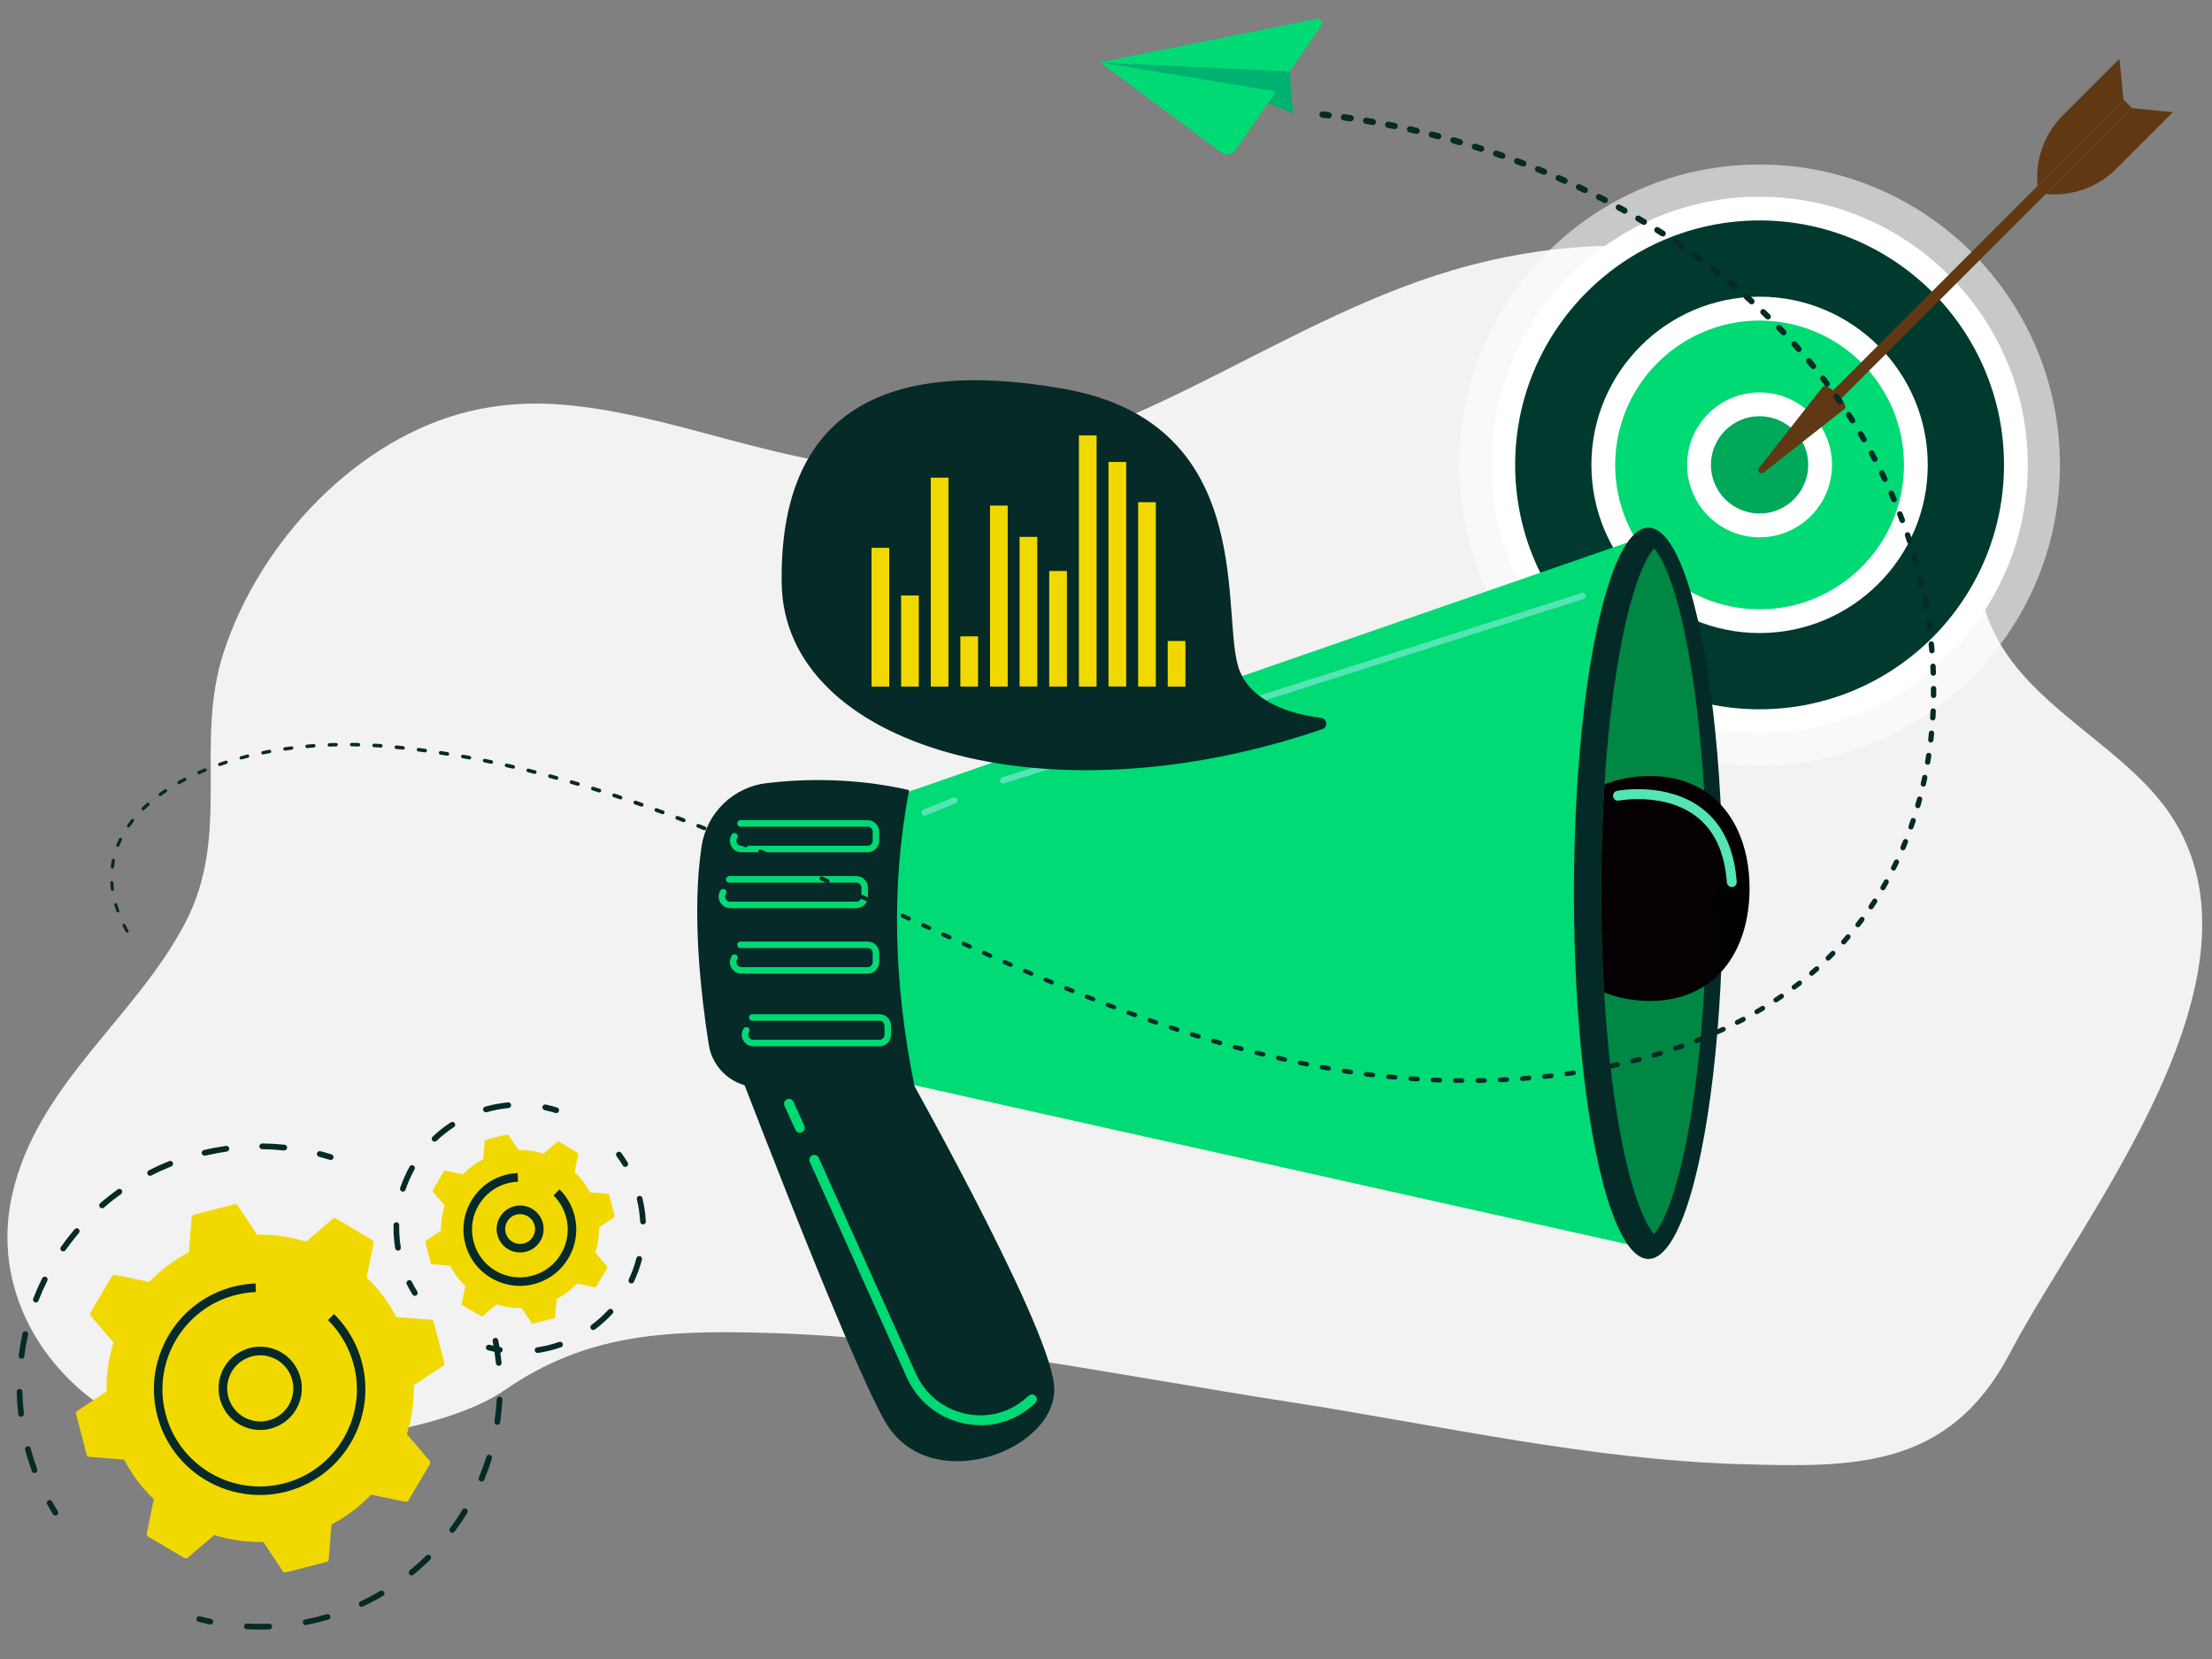 <?xml version="1.0" encoding="UTF-8"?><svg id="sol_letters_1" xmlns="http://www.w3.org/2000/svg" xmlns:xlink="http://www.w3.org/1999/xlink" viewBox="0 0 320 240"><rect x="0" y="0" width="320" height="240" fill="#808080" stroke="none"/><defs><style>.cls-1{fill:url(#linear-gradient-2);}.cls-2{fill:#062a27;}.cls-3,.cls-4{fill:#fff;}.cls-5{fill:#55e4b5;}.cls-6{fill:#00da75;}.cls-7{fill:#003a2f;}.cls-8{fill:#603813;}.cls-9{fill:#00a85a;}.cls-4{opacity:.57;}.cls-10{fill:#f1d900;}.cls-11{fill:#00db75;}.cls-12,.cls-13{fill:none;}.cls-13{clip-path:url(#clippath);}.cls-14{fill:#00b270;}.cls-15{fill:url(#linear-gradient);}.cls-16{fill:#008743;}.cls-17{fill:#f2f2f2;}</style><linearGradient id="linear-gradient" x1="298.6" y1="104.17" x2="227.1" y2="133.97" gradientUnits="userSpaceOnUse"><stop offset="0" stop-color="#042a28"/><stop offset="1" stop-color="#042a28"/></linearGradient><clipPath id="clippath"><path class="cls-12" d="m239.29,178.51c-.97-.99-3.1-4.81-4.92-14.7-1.76-9.55-2.73-21.94-2.73-34.88s.97-25.33,2.73-34.88c1.82-9.88,3.94-13.71,4.92-14.7.97.99,3.1,4.81,4.92,14.7,1.76,9.55,15.63,21.94,15.63,34.88s-13.88,25.33-15.63,34.88c-1.82,9.88-3.94,13.71-4.92,14.7Z"/></clipPath><linearGradient id="linear-gradient-2" x1="262.35" y1="127.17" x2="185.83" y2="131.57" gradientUnits="userSpaceOnUse"><stop offset="0" stop-color="#020003"/><stop offset="1" stop-color="#0a0004"/></linearGradient></defs><path class="cls-17" d="m313.05,116.55c-8.43-11.2-26.28-17.21-26.75-34-.3-10.91,4.9-16.83-3.42-26.14-20.11-22.51-51.11-25.15-77.58-15.75-26.46,9.4-47.6,28.25-77.02,27.11-16.02-.62-30.9-7.86-46.76-9.22-4.89-.42-9.45-.06-13.72.98-16,3.9-30.13,18.56-35.45,34.85-4.31,13.2,1.2,26.23-5.57,39.16-7.22,13.78-21.43,23.35-25.01,39.26-4.3,19.09,12.12,35.7,29.76,36.22,11.23.33,32.04-1.38,41.58-7.98,11.61-8.03,23.03-8.56,36.57-8.25,25.77.59,51.53,6.11,76.97,10.04,21.8,3.37,43.28,8.36,65.37,8.99,16.22.47,29.99.67,38.77-16.11,10.49-20.06,39.94-55.67,22.27-79.17Z"/><circle class="cls-4" cx="254.55" cy="67.25" r="43.45"/><circle class="cls-7" cx="254.55" cy="67.25" r="37.08" transform="translate(27 199.69) rotate(-45)"/><path class="cls-3" d="m254.55,106.06c-21.4,0-38.8-17.41-38.8-38.8s17.41-38.8,38.8-38.8,38.8,17.41,38.8,38.8-17.41,38.8-38.8,38.8Zm0-74.17c-19.5,0-35.36,15.86-35.36,35.36s15.86,35.36,35.36,35.36,35.36-15.86,35.36-35.36-15.86-35.36-35.36-35.36Z"/><circle class="cls-6" cx="254.55" cy="67.25" r="22.61" transform="translate(157.12 311.85) rotate(-83.08)"/><path class="cls-3" d="m254.55,91.58c-13.42,0-24.33-10.91-24.33-24.33s10.91-24.33,24.33-24.33,24.33,10.91,24.33,24.33-10.91,24.33-24.33,24.33Zm0-45.21c-11.52,0-20.89,9.37-20.89,20.89s9.37,20.89,20.89,20.89,20.89-9.37,20.89-20.89-9.37-20.89-20.89-20.89Z"/><circle class="cls-9" cx="254.55" cy="67.25" r="8.76" transform="translate(152.35 309.89) rotate(-81.96)"/><path class="cls-3" d="m254.55,77.73c-5.78,0-10.48-4.7-10.48-10.48s4.7-10.48,10.48-10.48,10.48,4.7,10.48,10.48-4.7,10.48-10.48,10.48Zm0-17.52c-3.88,0-7.04,3.16-7.04,7.04s3.16,7.04,7.04,7.04,7.04-3.16,7.04-7.04-3.16-7.04-7.04-7.04Z"/><rect class="cls-8" x="284.81" y="5.84" width="1.66" height="62.71" transform="translate(461.32 265.48) rotate(-135)"/><path class="cls-8" d="m263.71,55.96c.67-.67,3.84,2.5,3.17,3.17l-11.75,9.23c-.43.34-1-.22-.66-.66l9.23-11.75Z"/><path class="cls-8" d="m308.37,15.64l5.97.59-8.19,8.19c-2.68,2.68-6.43,4.02-10.2,3.65h0l12.43-12.43Z"/><path class="cls-8" d="m307.2,14.47l-.59-5.97-8.19,8.19c-2.68,2.68-4.02,6.43-3.65,10.2h0l12.43-12.43Z"/><path class="cls-2" d="m104.81,149.41s17.65,46.55,23.23,56.24c6.47,11.24,25.38,4.08,24.44-5.33-.94-9.41-23.03-48.29-23.03-48.29l-24.64-2.61Z"/><polygon class="cls-11" points="128.66 115.5 238.37 77.46 237.21 180.4 125.66 155.51 128.66 115.5"/><ellipse class="cls-15" cx="238.47" cy="129.23" rx="10.78" ry="52.9"/><path class="cls-16" d="m239.29,178.51c-.97-.99-3.1-4.81-4.92-14.7-1.76-9.55-2.73-21.94-2.73-34.88s.97-25.33,2.73-34.88c1.82-9.88,3.94-13.71,4.92-14.7.97.99,3.1,4.81,4.92,14.7,1.76,9.55,2.73,21.94,2.73,34.88s-.97,25.33-2.73,34.88c-1.82,9.88-3.94,13.71-4.92,14.7Z"/><g class="cls-13"><path class="cls-1" d="m253.1,128.53c0,8.99-4.84,16.27-14.43,16.27s-17.35-7.29-17.35-16.27,7.77-16.27,17.35-16.27,14.43,7.29,14.43,16.27Z"/></g><path class="cls-2" d="m110.96,113.28c5.16-.6,12.56-.82,20.56,1.02-2.64,13.77-2.24,28.13.81,42.99h-22.57c-3.6,0-6.67-2.61-7.23-6.17-1.12-7.12-2.5-19.1-1.03-28.72.74-4.83,4.61-8.56,9.46-9.12Z"/><path class="cls-6" d="m141.86,206.17c-.83,0-1.67-.09-2.5-.27-3.66-.8-6.63-3.21-8.17-6.62l-14.05-31.21c-.16-.36,0-.78.36-.94.36-.16.78,0,.94.36l14.05,31.21c1.35,2.99,3.96,5.11,7.17,5.81,3.15.69,6.34-.13,8.75-2.24.13-.11.26-.23.39-.35.29-.27.74-.25,1.01.04.27.29.25.74-.04,1.01-.14.13-.28.25-.42.38-2.11,1.85-4.75,2.83-7.5,2.83Z"/><path class="cls-6" d="m115.71,163.87c-.27,0-.53-.16-.65-.42l-1.57-3.48c-.16-.36,0-.78.36-.94.36-.16.78,0,.94.36l1.57,3.48c.16.36,0,.78-.36.94-.09.04-.19.06-.29.06Z"/><path class="cls-5" d="m250.53,128.33c-.37,0-.68-.29-.71-.66-.31-4.32-1.8-7.54-4.43-9.56-4.56-3.51-11.12-2.31-11.19-2.29-.39.07-.76-.18-.84-.57-.07-.39.18-.76.57-.84.29-.06,7.24-1.34,12.32,2.56,2.97,2.28,4.65,5.85,4.99,10.6.03.39-.27.74-.66.76-.02,0-.03,0-.05,0Z"/><path class="cls-6" d="m125.52,123.29h-18.26c-.62,0-1.17-.33-1.46-.87-.3-.54-.27-1.18.06-1.7.14-.22.43-.28.65-.14.22.14.28.43.14.65-.15.23-.16.5-.03.74.13.24.37.38.64.38h18.26c.4,0,.73-.33.73-.73v-1.3c0-.4-.33-.73-.73-.73h-18.4c-.26,0-.47-.21-.47-.47s.21-.47.47-.47h18.4c.92,0,1.67.75,1.67,1.67v1.3c0,.92-.75,1.67-1.67,1.67Z"/><path class="cls-6" d="m123.89,131.38h-18.26c-.62,0-1.17-.33-1.46-.87-.3-.54-.27-1.18.06-1.7.14-.22.43-.28.65-.14.22.14.28.43.14.65-.15.23-.16.5-.03.74.13.24.37.38.64.38h18.26c.4,0,.73-.33.73-.73v-1.3c0-.4-.33-.73-.73-.73h-18.4c-.26,0-.47-.21-.47-.47s.21-.47.47-.47h18.4c.92,0,1.67.75,1.67,1.67v1.3c0,.92-.75,1.67-1.67,1.67Z"/><path class="cls-6" d="m125.52,140.85h-18.26c-.62,0-1.17-.33-1.46-.87-.3-.54-.27-1.18.06-1.7.14-.22.43-.28.65-.14.22.14.28.43.14.65-.15.23-.16.5-.03.74.13.24.37.38.64.38h18.26c.4,0,.73-.33.73-.73v-1.3c0-.4-.33-.73-.73-.73h-18.4c-.26,0-.47-.21-.47-.47s.21-.47.47-.47h18.4c.92,0,1.67.75,1.67,1.67v1.3c0,.92-.75,1.67-1.67,1.67Z"/><path class="cls-6" d="m127.23,151.36h-18.26c-.62,0-1.17-.33-1.46-.87-.3-.54-.27-1.18.06-1.7.14-.22.43-.28.65-.14.22.14.28.43.14.65-.15.23-.16.5-.03.74.13.24.37.38.64.38h18.26c.4,0,.73-.33.73-.73v-1.3c0-.4-.33-.73-.73-.73h-18.4c-.26,0-.47-.21-.47-.47s.21-.47.47-.47h18.4c.92,0,1.67.75,1.67,1.67v1.3c0,.92-.75,1.67-1.67,1.67Z"/><path class="cls-5" d="m145.1,113.36c-.19,0-.37-.12-.43-.32-.08-.24.06-.5.3-.57l83.83-26.68c.24-.08.5.06.57.3.08.24-.06.5-.3.57l-83.83,26.68s-.09.02-.14.02Z"/><path class="cls-5" d="m133.76,118c-.18,0-.35-.11-.42-.28-.1-.23.02-.5.25-.59l4.31-1.76c.23-.1.5.02.59.25.1.23-.02.5-.25.59l-4.31,1.76c-.06.02-.11.03-.17.03Z"/><path class="cls-2" d="m18.2,134.83l-.46-.87c-.06-.11-.02-.24.09-.3.11-.06.24-.02.3.09h0s0,0,0,0l.45.85h0c.06.12.02.25-.09.3-.11.06-.24.02-.3-.09Z"/><path class="cls-2" d="m16.84,131.86l-.31-.93c-.04-.12.03-.24.14-.28.12-.04.24.03.28.14h0s0,.01,0,.01l.3.91h0c.04.13-.03.25-.14.29-.12.04-.24-.03-.28-.14Z"/><path class="cls-2" d="m16.05,128.68c-.04-.33-.08-.65-.1-.98,0-.12.09-.23.21-.24.12,0,.23.09.24.21h0c.02.32.05.63.09.95.02.12-.07.23-.19.25-.12.02-.23-.07-.25-.19Z"/><path class="cls-2" d="m16.02,125.4c.04-.33.09-.65.16-.98.02-.12.14-.2.27-.18.12.02.2.14.18.27h0c-.06.31-.11.63-.15.94-.01.12-.13.21-.25.2-.12-.01-.21-.13-.2-.25Z"/><path class="cls-2" d="m16.83,122.22c.12-.31.25-.61.4-.9.05-.11.19-.16.3-.11.11.05.16.19.11.3h0c-.14.29-.27.58-.39.87-.05.12-.18.17-.3.13-.12-.05-.17-.18-.13-.29Z"/><path class="cls-2" d="m18.4,119.34l.59-.79c.08-.1.22-.12.32-.05.1.08.12.22.05.32h0s0,.01,0,.01l-.57.77h0c-.08.11-.22.13-.32.06-.1-.08-.12-.22-.05-.32Z"/><path class="cls-2" d="m20.52,116.85l.72-.67c.09-.09.24-.08.33.01.09.09.08.24-.01.33h0s0,0,0,0l-.7.65h0c-.09.09-.24.09-.33,0-.09-.09-.08-.24.01-.33Z"/><path class="cls-2" d="m23.02,114.75l.8-.56c.11-.07.25-.05.33.06.07.11.05.25-.06.33h0s0,0,0,0l-.79.55h0c-.11.08-.25.05-.32-.05-.07-.11-.05-.25.06-.32Z"/><path class="cls-2" d="m25.77,113l.86-.46c.11-.06.26-.02.32.1.06.11.02.26-.1.32h0s0,0,0,0l-.85.46h0c-.11.06-.26.02-.32-.09-.06-.11-.02-.26.1-.32Z"/><path class="cls-2" d="m28.68,111.55l.9-.38c.12-.05.26,0,.31.13.05.12,0,.26-.13.31h0s0,0,0,0l-.89.38h0c-.12.05-.26,0-.31-.12-.05-.12,0-.26.13-.31Z"/><path class="cls-2" d="m31.71,110.36l.92-.31c.13-.04.26.03.3.15.04.13-.03.26-.15.3h0s0,0,0,0l-.92.31h0c-.13.04-.26-.02-.3-.15-.04-.13.03-.26.15-.3Z"/><path class="cls-2" d="m34.82,109.41l.94-.25c.13-.03.26.04.29.17.03.13-.04.26-.17.29h0s0,0,0,0l-.93.24h0c-.13.03-.26-.04-.29-.17-.03-.13.04-.26.17-.29Z"/><path class="cls-2" d="m37.98,108.66l.96-.19c.13-.03.26.06.29.19.03.13-.06.26-.19.29h0s0,0,0,0l-.95.18h0c-.13.03-.26-.06-.28-.19-.03-.13.06-.26.19-.28Z"/><path class="cls-2" d="m41.18,108.1l.97-.13c.13-.02.26.08.28.21.02.13-.08.26-.21.28h0s0,0,0,0l-.96.13h0c-.13.02-.26-.08-.28-.21-.02-.13.08-.26.21-.28Z"/><path class="cls-2" d="m44.4,107.72l.97-.08c.14-.01.26.09.27.23.01.14-.09.26-.23.27h0s-.96.08-.96.08h0c-.14.01-.26-.09-.27-.23-.01-.14.09-.26.23-.27Z"/><path class="cls-2" d="m47.64,107.51l.97-.03c.14,0,.25.1.26.24,0,.14-.1.25-.24.26h0s-.97.03-.97.03h0c-.14,0-.25-.1-.26-.24,0-.14.1-.25.24-.26Z"/><path class="cls-2" d="m50.89,107.46l.97.02c.14,0,.25.12.25.26,0,.14-.12.25-.26.25h0s-.97-.02-.97-.02h0c-.14,0-.25-.12-.25-.26,0-.14.12-.25.26-.25Z"/><path class="cls-2" d="m54.13,107.58l.97.06c.14,0,.25.13.24.27,0,.14-.13.25-.27.24h0s-.96-.06-.96-.06h0c-.14,0-.25-.13-.24-.27,0-.14.13-.25.27-.24Z"/><path class="cls-2" d="m57.36,107.84l.97.1c.14.01.24.14.23.28-.01.14-.14.24-.28.23h0s-.96-.1-.96-.1h0c-.14-.01-.24-.14-.23-.28.01-.14.14-.24.28-.23Z"/><path class="cls-2" d="m60.58,108.2l.96.13c.14.02.24.15.22.29-.02.14-.15.24-.29.22h0s0,0,0,0l-.96-.13h0c-.14-.02-.24-.15-.22-.29.02-.14.15-.24.29-.22Z"/><path class="cls-2" d="m63.79,108.65l.96.15c.14.02.24.15.22.3-.02.14-.15.24-.3.22h0s0,0,0,0l-.96-.15h0c-.14-.02-.24-.15-.22-.3.02-.14.15-.24.3-.22Z"/><path class="cls-2" d="m66.99,109.18l.96.17c.14.03.24.16.21.3-.03.14-.16.24-.3.21h0s0,0,0,0l-.95-.17h0c-.14-.03-.23-.16-.21-.3.03-.14.16-.24.3-.21Z"/><path class="cls-2" d="m70.17,109.78l.95.2c.14.03.23.17.2.31s-.17.23-.31.2h0s0,0,0,0l-.95-.2h0c-.14-.03-.23-.17-.2-.31.03-.14.17-.23.31-.2Z"/><path class="cls-2" d="m73.34,110.46l.95.22c.14.03.23.17.2.32-.03.14-.17.23-.32.2h0s0,0,0,0l-.94-.22h0c-.14-.03-.23-.17-.2-.32.03-.14.17-.23.32-.2Z"/><path class="cls-2" d="m76.49,111.2l.94.24c.14.04.23.18.19.32-.04.14-.18.23-.32.19h0s0,0,0,0l-.94-.24h0c-.14-.04-.23-.18-.19-.32.04-.14.18-.23.32-.19Z"/><path class="cls-2" d="m79.63,112.02l.94.26c.14.04.23.19.19.33s-.19.23-.33.19h0s-.93-.26-.93-.26c-.14-.04-.23-.18-.19-.33.04-.14.19-.23.33-.19Z"/><path class="cls-2" d="m82.75,112.89l.93.27c.14.04.22.19.18.33-.04.14-.19.22-.33.18h0s-.93-.27-.93-.27c-.14-.04-.22-.19-.18-.33.04-.14.19-.22.33-.18Z"/><path class="cls-2" d="m85.85,113.82l.93.29c.14.04.22.2.18.34-.04.14-.2.22-.34.18h0s-.92-.29-.92-.29c-.14-.04-.22-.2-.18-.34.04-.14.2-.22.34-.18Z"/><path class="cls-2" d="m88.93,114.81l.92.31c.14.05.22.2.17.34-.05.14-.2.22-.34.17h0s-.92-.31-.92-.31c-.14-.05-.22-.2-.17-.34.05-.14.2-.22.34-.17Z"/><path class="cls-2" d="m92,115.84l.92.32c.14.05.22.21.17.35-.05.14-.21.22-.35.17h0s-.91-.32-.91-.32c-.14-.05-.22-.2-.17-.35.05-.14.21-.22.35-.17Z"/><path class="cls-2" d="m95.05,116.93l.91.33c.14.05.22.21.16.35-.05.14-.21.22-.35.16h0s-.91-.33-.91-.33c-.14-.05-.22-.21-.16-.35s.21-.22.35-.16Z"/><path class="cls-2" d="m98.09,118.05l.91.35c.14.05.21.21.16.36-.05.14-.21.21-.36.16h0s-.91-.35-.91-.35c-.14-.05-.22-.21-.16-.36.05-.14.21-.21.36-.16Z"/><path class="cls-2" d="m101.11,119.21l.9.36c.14.06.21.22.16.36-.06.14-.22.21-.36.16h0s-.9-.36-.9-.36c-.14-.06-.21-.22-.16-.36.06-.14.22-.21.36-.16Z"/><path class="cls-2" d="m104.12,120.41l.9.37c.14.06.21.22.15.37-.06.14-.22.21-.37.15h0s-.9-.37-.9-.37c-.14-.06-.21-.22-.15-.36.06-.14.22-.21.36-.15Z"/><path class="cls-2" d="m107.11,121.65l.9.38c.14.06.21.23.15.37-.06.14-.23.21-.37.15h0s-.89-.38-.89-.38c-.14-.06-.21-.22-.15-.37.06-.14.23-.21.37-.15Z"/><path class="cls-2" d="m110.09,122.91l.89.38c.14.06.21.23.15.37-.06.14-.23.21-.37.15h0s-.89-.38-.89-.38c-.14-.06-.21-.23-.15-.37.06-.14.23-.21.37-.15Z"/><path class="cls-2" d="m113.06,124.19l.89.39c.14.06.21.23.15.38-.06.14-.23.21-.38.15h0s-.89-.39-.89-.39c-.14-.06-.21-.23-.15-.37.06-.14.23-.21.38-.15Z"/><path class="cls-2" d="m116.02,125.5l.89.4c.14.06.21.23.15.38-.06.14-.23.21-.38.15h0s-.89-.4-.89-.4c-.14-.06-.21-.23-.15-.38.06-.14.23-.21.38-.15Z"/><path class="cls-2" d="m118.97,126.82l.88.4c.15.07.21.24.14.38-.07.15-.24.21-.38.14h0s-.88-.4-.88-.4c-.14-.07-.21-.24-.14-.38.07-.14.24-.21.38-.14Z"/><path class="cls-2" d="m121.92,128.16l.88.4c.15.07.21.24.14.38-.07.15-.24.21-.38.14h0s-.88-.4-.88-.4c-.15-.07-.21-.24-.14-.38.07-.15.24-.21.38-.14Z"/><path class="cls-2" d="m124.86,129.5l.88.41c.15.07.21.24.14.39-.07.15-.24.21-.39.14h0s-.88-.41-.88-.41c-.15-.07-.21-.24-.14-.39s.24-.21.39-.14Z"/><path class="cls-2" d="m127.8,130.86l.88.41c.15.07.21.24.14.39-.07.15-.24.21-.39.14h0s-.88-.41-.88-.41c-.15-.07-.21-.24-.14-.39.07-.15.24-.21.39-.14Z"/><path class="cls-2" d="m130.73,132.22l.88.41c.15.07.21.24.14.39-.07.15-.24.21-.39.14h0s-.88-.41-.88-.41c-.15-.07-.21-.24-.14-.39.07-.15.24-.21.39-.14Z"/><path class="cls-2" d="m133.67,133.57l.88.41c.15.07.21.24.15.39-.07.15-.24.21-.39.15h0s-.88-.41-.88-.41c-.15-.07-.21-.24-.14-.39.07-.15.24-.21.39-.14Z"/><path class="cls-2" d="m136.6,134.92l.88.4c.15.07.22.25.15.4-.07.15-.25.22-.4.15h0s-.88-.4-.88-.4c-.15-.07-.22-.25-.15-.4s.25-.22.4-.15Z"/><path class="cls-2" d="m139.55,136.26l.88.4c.15.07.22.25.15.4-.07.15-.25.22-.4.15h0s-.88-.4-.88-.4c-.15-.07-.22-.25-.15-.4.07-.15.25-.22.4-.15Z"/><path class="cls-2" d="m142.49,137.59l.89.4c.15.07.22.25.15.4-.07.15-.25.22-.4.15h0s-.89-.4-.89-.4c-.15-.07-.22-.25-.15-.4.07-.15.25-.22.4-.15Z"/><path class="cls-2" d="m145.45,138.9l.89.39c.15.07.22.25.16.4-.07.15-.25.22-.4.16h0s-.89-.39-.89-.39c-.15-.07-.22-.25-.16-.4.07-.15.25-.22.4-.16Z"/><path class="cls-2" d="m148.41,140.19l.89.38c.15.07.23.25.16.4-.07.15-.25.23-.4.16h0s-.89-.38-.89-.38c-.15-.07-.23-.25-.16-.4.07-.15.25-.23.4-.16Z"/><path class="cls-2" d="m151.38,141.45l.89.37c.16.07.23.24.17.4-.07.16-.24.23-.4.17h0s-.9-.38-.9-.38c-.16-.07-.23-.25-.16-.4.07-.16.25-.23.4-.16Z"/><path class="cls-2" d="m154.36,142.69l.9.37c.16.06.23.24.17.4-.06.16-.24.23-.4.17h0s-.9-.37-.9-.37c-.16-.06-.23-.24-.17-.4.06-.16.24-.23.4-.17Z"/><path class="cls-2" d="m157.36,143.9l.9.36c.16.06.24.24.18.4-.06.16-.24.24-.4.18h0s-.9-.36-.9-.36c-.16-.06-.24-.24-.17-.4.06-.16.24-.24.4-.17Z"/><path class="cls-2" d="m160.37,145.08l.91.34c.16.06.24.24.18.4-.06.16-.24.24-.4.18h0s-.91-.35-.91-.35c-.16-.06-.24-.24-.18-.4.06-.16.24-.24.4-.18Z"/><path class="cls-2" d="m163.39,146.21l.91.33c.16.06.25.24.19.4-.06.16-.24.25-.4.19h0s-.91-.33-.91-.33c-.16-.06-.25-.24-.19-.4.06-.16.24-.25.4-.19Z"/><path class="cls-2" d="m166.43,147.3l.91.32c.16.06.25.24.2.4-.06.16-.24.25-.4.2h0s-.92-.32-.92-.32c-.16-.06-.25-.24-.19-.4.06-.16.24-.25.4-.19Z"/><path class="cls-2" d="m169.49,148.35l.92.3c.17.05.26.23.2.4-.05.17-.23.26-.4.2h0s-.92-.31-.92-.31c-.17-.05-.26-.23-.2-.4.05-.17.24-.26.4-.2Z"/><path class="cls-2" d="m172.56,149.34l.92.29h0c.17.05.26.23.21.4-.05.17-.23.26-.4.21h0s-.93-.29-.93-.29c-.17-.05-.26-.23-.21-.4.05-.17.23-.26.4-.21h0Z"/><path class="cls-2" d="m175.64,150.29l.93.27h0c.17.05.27.23.22.4-.05.17-.23.27-.4.22h0s-.93-.27-.93-.27c-.17-.05-.27-.23-.22-.4.05-.17.23-.27.4-.22h0Z"/><path class="cls-2" d="m178.75,151.17l.93.25h0c.17.05.27.22.23.4-.05.17-.22.27-.39.23h0s-.94-.26-.94-.26c-.17-.05-.27-.22-.23-.39.05-.17.22-.27.39-.23h0Z"/><path class="cls-2" d="m181.87,151.99l.94.23h0c.17.04.28.22.24.39-.04.17-.22.28-.39.24h0s-.94-.24-.94-.24c-.17-.04-.28-.22-.23-.39.04-.17.22-.28.39-.23h0Z"/><path class="cls-2" d="m185.01,152.75l.94.21h0c.17.04.28.21.24.39-.04.17-.21.28-.39.24h0s-.95-.22-.95-.22c-.17-.04-.28-.21-.24-.39.04-.17.21-.28.39-.24h0Z"/><path class="cls-2" d="m188.16,153.44l.95.19h0c.18.04.29.21.25.39-.04.18-.21.29-.39.25h0s-.95-.2-.95-.2c-.18-.04-.29-.21-.25-.38.04-.18.21-.29.38-.25h0Z"/><path class="cls-2" d="m191.32,154.06l.95.17h0c.18.03.3.2.26.38-.03.18-.2.3-.38.26h0s-.96-.17-.96-.17c-.18-.03-.3-.2-.26-.38.03-.18.2-.3.38-.26h0Z"/><path class="cls-2" d="m194.5,154.61l.96.15h0c.18.03.3.2.28.38-.03.18-.2.3-.38.28h0s-.96-.15-.96-.15c-.18-.03-.3-.2-.28-.38.03-.18.2-.3.38-.28h0Z"/><path class="cls-2" d="m197.69,155.07l.96.12h0c.18.02.31.19.29.37-.02.18-.19.31-.37.29h0s-.97-.12-.97-.12c-.18-.02-.31-.19-.29-.37.02-.18.19-.31.37-.29h0Z"/><path class="cls-2" d="m200.9,155.43l.96.09h0c.18.02.32.18.3.36-.02.18-.18.32-.36.3h0s-.97-.09-.97-.09c-.18-.02-.32-.18-.3-.36.02-.18.18-.32.36-.3h0Z"/><path class="cls-2" d="m204.11,155.71l.97.06h0c.18.01.32.17.31.36-.01.18-.17.32-.36.31h0s-.97-.07-.97-.07c-.18-.01-.32-.17-.31-.36.01-.18.17-.32.36-.31h0Z"/><path class="cls-2" d="m207.33,155.89l.97.04h0c.19,0,.33.16.32.35,0,.19-.16.33-.35.32h0s-.97-.04-.97-.04c-.19,0-.33-.16-.32-.35,0-.19.16-.33.35-.32h0Z"/><path class="cls-2" d="m210.55,155.98h.97s0,0,0,0c.19,0,.34.15.33.34,0,.19-.15.34-.34.33h-.97c-.19-.01-.34-.17-.33-.35,0-.19.15-.34.34-.33h0Z"/><path class="cls-2" d="m213.77,155.98l.97-.02h0c.19,0,.34.15.35.33,0,.19-.15.34-.33.35h0l-.97.02c-.19,0-.34-.15-.35-.33,0-.19.15-.34.33-.35h0Z"/><path class="cls-2" d="m217,155.88l.97-.05h0c.19,0,.35.14.36.32,0,.19-.14.35-.32.36h0l-.97.05c-.19,0-.35-.14-.36-.32,0-.19.14-.35.32-.36h0Z"/><path class="cls-2" d="m220.21,155.69l.96-.08h0c.19-.02.35.13.37.31.02.19-.13.35-.31.37h0l-.97.08c-.19.01-.35-.13-.37-.31-.01-.19.13-.35.31-.37h0Z"/><path class="cls-2" d="m223.42,155.4l.96-.11h0c.19-.02.36.11.38.3.02.19-.11.36-.3.38h0s-.97.11-.97.11c-.19.02-.36-.12-.38-.3-.02-.19.12-.36.3-.38h0Z"/><path class="cls-2" d="m226.62,155l.96-.14h0c.19-.03.37.1.39.29.03.19-.1.37-.29.39h0s-.96.14-.96.14c-.19.03-.36-.1-.39-.29-.03-.19.1-.36.29-.39h0Z"/><path class="cls-2" d="m229.81,154.5l.95-.17h0c.19-.03.37.09.4.28.03.19-.09.37-.28.4h0s-.96.17-.96.17c-.19.03-.37-.09-.4-.28-.03-.19.09-.37.28-.4h0Z"/><path class="cls-2" d="m232.97,153.88l.94-.21h0c.19-.04.37.08.42.27.04.19-.08.37-.27.42h0s-.95.21-.95.21c-.19.04-.37-.08-.42-.27-.04-.19.08-.37.27-.42h0Z"/><path class="cls-2" d="m236.1,153.16l.94-.24h0c.19-.05.38.06.43.25.05.19-.06.38-.25.43h0s-.94.24-.94.24c-.19.05-.38-.06-.43-.25s.06-.38.25-.43h0Z"/><path class="cls-2" d="m239.21,152.31l.92-.28h0c.19-.06.38.05.44.23.06.19-.05.38-.24.44h0s-.93.28-.93.28c-.19.06-.38-.05-.44-.24-.06-.19.05-.38.24-.44h0Z"/><path class="cls-2" d="m242.28,151.33l.91-.32h0c.18-.07.39.03.45.22.06.18-.03.39-.22.45h0s-.92.32-.92.32c-.18.06-.39-.03-.45-.22-.06-.18.03-.39.22-.45h0Z"/><path class="cls-2" d="m245.3,150.22l.9-.36h0c.18-.07.39.01.46.2.07.18-.02.39-.2.46h0s-.91.36-.91.36c-.18.07-.39-.02-.46-.2-.07-.18.02-.39.2-.46h0Z"/><path class="cls-2" d="m248.27,148.98l.88-.4h0c.18-.08.39,0,.47.17.08.18,0,.39-.18.47h0s-.89.4-.89.4c-.18.08-.39,0-.47-.18-.08-.18,0-.39.18-.47h0Z"/><path class="cls-2" d="m251.17,147.59l.86-.45h0c.18-.09.39-.03.48.15.09.18.02.39-.15.48h0s-.87.45-.87.45c-.18.09-.39.02-.48-.15-.09-.18-.02-.39.15-.48h0Z"/><path class="cls-2" d="m253.99,146.05l.83-.49h0c.17-.1.39-.05.49.12.1.17.04.39-.13.49h0s-.84.5-.84.5c-.17.1-.39.04-.49-.13-.1-.17-.04-.39.13-.49h0Z"/><path class="cls-2" d="m256.72,144.36l.8-.54h0c.17-.12.39-.07.5.1s.07.39-.1.5h0s-.81.54-.81.54c-.17.11-.39.07-.5-.1-.11-.17-.07-.39.1-.5h0Z"/><path class="cls-2" d="m259.35,142.52l.76-.59h0c.16-.13.39-.1.51.06.12.16.09.39-.07.51h0s-.78.59-.78.59c-.16.12-.39.09-.51-.07-.12-.16-.09-.39.07-.51h0Z"/><path class="cls-2" d="m261.85,140.51l.73-.63h0c.15-.14.38-.12.52.03.13.15.12.38-.03.52h0s-.74.64-.74.64c-.15.13-.38.12-.52-.04-.13-.15-.12-.38.04-.52h0Z"/><path class="cls-2" d="m264.22,138.34l.68-.68h0c.14-.15.38-.15.52,0,.14.14.14.38,0,.52h0s-.69.69-.69.69c-.14.14-.38.14-.52,0-.14-.14-.14-.38,0-.52h0Z"/><path class="cls-2" d="m266.44,136.02l.63-.73h0c.13-.16.37-.18.52-.04.15.13.17.37.04.52h0s-.64.74-.64.74c-.13.15-.37.17-.52.03-.15-.13-.17-.37-.03-.52h0Z"/><path class="cls-2" d="m268.49,133.55l.58-.77h0c.12-.17.36-.2.52-.08.16.12.19.36.07.52h0s-.59.78-.59.78c-.12.16-.36.19-.52.07-.16-.12-.19-.36-.07-.52h0Z"/><path class="cls-2" d="m270.37,130.96l.53-.8h0c.11-.18.34-.23.52-.11.17.11.22.34.11.52h0s-.54.82-.54.82c-.11.17-.34.22-.52.11-.17-.11-.22-.34-.11-.52h0Z"/><path class="cls-2" d="m272.07,128.24l.48-.84h0c.1-.19.33-.25.51-.15.18.1.24.33.14.51h0s-.48.85-.48.85c-.1.18-.33.24-.51.14-.18-.1-.24-.33-.14-.51h0Z"/><path class="cls-2" d="m273.6,125.41l.42-.87h0c.09-.19.32-.27.5-.18s.26.32.17.5h0s-.43.88-.43.88c-.09.19-.32.26-.5.17-.19-.09-.26-.32-.17-.5h0Z"/><path class="cls-2" d="m274.94,122.5l.37-.89h0c.08-.2.3-.29.49-.21.19.08.28.3.21.49h0s-.37.9-.37.9c-.08.19-.3.28-.49.2-.19-.08-.28-.3-.2-.49h0Z"/><path class="cls-2" d="m276.1,119.5l.31-.91h0c.07-.2.28-.31.48-.24.2.07.3.28.24.48h0s-.32.92-.32.92c-.07.2-.28.3-.48.24-.2-.07-.3-.28-.24-.48h0Z"/><path class="cls-2" d="m277.07,116.44l.26-.93h0c.06-.21.27-.33.47-.27.2.06.32.27.27.47h0s-.26.94-.26.94c-.06.2-.27.32-.47.26-.2-.06-.32-.27-.26-.47h0Z"/><path class="cls-2" d="m277.87,113.33l.2-.94h0c.04-.21.25-.34.46-.3.21.04.34.25.29.46h0s-.21.95-.21.95c-.04.21-.25.34-.45.29-.21-.05-.34-.25-.29-.45h0Z"/><path class="cls-2" d="m278.49,110.18l.15-.95h0c.03-.22.23-.36.44-.32.21.03.35.23.32.44h0s-.16.96-.16.96c-.03.21-.23.35-.44.32-.21-.03-.35-.23-.32-.44h0Z"/><path class="cls-2" d="m278.94,107l.1-.96h0c.02-.22.21-.37.42-.35.21.02.37.21.34.42h0s-.1.97-.1.97c-.02.21-.21.36-.42.34-.21-.02-.36-.21-.34-.42h0Z"/><path class="cls-2" d="m279.22,103.8l.05-.96h0c.01-.22.19-.38.41-.37.21.01.38.19.37.41h0s-.05.98-.05.98c-.01.21-.19.38-.41.37-.21-.01-.38-.19-.37-.41h0Z"/><path class="cls-2" d="m279.33,100.58v-.96s0,0,0,0c0-.21.18-.39.39-.39.21,0,.39.18.39.39h0s0,.98,0,.98c0,.21-.18.39-.39.39-.21,0-.39-.18-.39-.39h0Z"/><path class="cls-2" d="m279.29,97.37l-.04-.96h0c0-.22.16-.4.37-.41.22,0,.4.16.41.37h0s.04.98.04.98c0,.22-.16.4-.37.41-.22,0-.4-.16-.41-.37h0Z"/><path class="cls-2" d="m279.09,94.16l-.09-.96h0c-.02-.22.14-.41.35-.43.22-.02.41.14.43.35h0s.09.97.09.97c.02.22-.14.41-.35.43-.22.02-.41-.14-.43-.35h0Z"/><path class="cls-2" d="m278.74,90.97l-.13-.96h0c-.03-.22.12-.42.34-.45.22-.03.41.12.45.34h0s.14.97.14.97c.03.22-.12.41-.34.44-.22.03-.41-.12-.44-.34h0Z"/><path class="cls-2" d="m278.24,87.79l-.18-.95h0c-.04-.22.1-.43.32-.47.21-.04.42.1.46.32h0s.18.96.18.96c.04.21-.1.42-.32.46-.21.04-.42-.1-.46-.32h0Z"/><path class="cls-2" d="m277.59,84.64l-.22-.94h0c-.05-.22.08-.43.3-.48.21-.05.43.08.48.3h0s.22.95.22.95c.05.21-.08.43-.3.48-.21.05-.43-.08-.48-.3h0Z"/><path class="cls-2" d="m276.8,81.52l-.26-.93h0c-.06-.22.06-.44.27-.5.21-.06.43.06.49.27h0s.27.94.27.94c.06.21-.06.43-.27.49-.21.06-.43-.06-.49-.27h0Z"/><path class="cls-2" d="m275.88,78.44l-.3-.92h0c-.07-.21.04-.44.25-.51.21-.07.44.04.51.25h0s.31.93.31.93c.07.21-.04.44-.25.51-.21.07-.44-.04-.51-.25h0Z"/><path class="cls-2" d="m274.81,75.41l-.34-.9h0c-.08-.21.02-.45.23-.52.21-.08.44.02.52.23h0s.35.91.35.91c.08.21-.03.44-.23.52-.21.08-.44-.03-.52-.23h0Z"/><path class="cls-2" d="m273.62,72.42l-.38-.89h0c-.09-.21,0-.45.21-.54.2-.09.44,0,.53.21h0s.39.9.39.9c.09.2,0,.44-.21.53-.2.09-.44,0-.53-.21h0Z"/><path class="cls-2" d="m272.3,69.49l-.42-.87h0c-.1-.21-.01-.45.19-.55s.44-.01.54.19h0s.42.88.42.88c.1.2.01.44-.19.54s-.44.01-.54-.19h0Z"/><path class="cls-2" d="m270.86,66.61l-.46-.85h0c-.11-.2-.03-.45.17-.56.2-.11.45-.03.55.17h0s.46.86.46.86c.11.2.03.44-.17.55-.2.11-.44.03-.55-.17h0Z"/><path class="cls-2" d="m269.3,63.8l-.49-.83h0c-.11-.2-.05-.45.14-.56.19-.11.45-.05.56.14h0s.49.84.49.84c.11.19.05.44-.15.56-.19.11-.44.05-.56-.15h0Z"/><path class="cls-2" d="m267.63,61.05l-.52-.81h0c-.12-.19-.07-.45.12-.57.19-.12.44-.07.57.12h0s.53.82.53.82c.12.19.07.44-.12.57-.19.12-.44.07-.57-.12h0Z"/><path class="cls-2" d="m265.85,58.37l-.55-.79h0c-.13-.19-.09-.45.1-.58.19-.13.44-.09.57.1h0s.56.8.56.8c.13.19.09.44-.1.57-.19.13-.44.09-.57-.1h0Z"/><path class="cls-2" d="m263.97,55.76l-.59-.77h0c-.14-.19-.1-.45.08-.58.18-.14.44-.1.58.08h0s.59.78.59.78c.14.18.1.44-.08.58-.18.14-.44.1-.58-.08h0Z"/><path class="cls-2" d="m261.98,53.23l-.61-.74h0c-.15-.18-.12-.44.06-.59s.44-.12.59.06h0s.62.75.62.75c.15.18.12.44-.06.58-.18.15-.44.12-.58-.06h0Z"/><path class="cls-2" d="m259.9,50.78l-.64-.72h0c-.15-.18-.14-.44.03-.59s.44-.14.59.03h0s.65.73.65.73c.15.17.14.44-.03.59-.17.15-.44.14-.59-.03h0Z"/><path class="cls-2" d="m257.73,48.4l-.67-.7h0c-.16-.17-.16-.44.01-.6.17-.16.43-.16.59.01h0s.67.7.67.7c.16.17.15.43-.01.59-.17.16-.43.15-.59-.01h0Z"/><path class="cls-2" d="m255.47,46.11l-.69-.67h0c-.17-.16-.17-.43-.01-.6.16-.17.43-.17.59-.01h0s.7.68.7.68c.17.16.17.43,0,.59-.16.17-.43.17-.59,0h0Z"/><path class="cls-2" d="m253.12,43.91l-.72-.64h0c-.17-.16-.19-.43-.03-.6.16-.17.42-.19.6-.03h0s.72.65.72.65c.17.16.19.42.03.6-.16.17-.42.19-.6.03h0Z"/><path class="cls-2" d="m250.7,41.79l-.74-.62h0c-.18-.15-.2-.42-.05-.6.15-.18.42-.2.6-.05h0s.75.63.75.63c.18.15.2.42.05.6-.15.18-.42.2-.6.05h0Z"/><path class="cls-2" d="m248.21,39.75l-.76-.59h0c-.19-.15-.22-.41-.07-.6.14-.19.41-.22.6-.07h0s.77.6.77.6c.19.14.22.41.07.6-.14.18-.41.22-.6.07h0Z"/><path class="cls-2" d="m245.64,37.8l-.78-.57h0c-.19-.14-.23-.41-.09-.6.14-.19.41-.23.6-.09h0s.79.57.79.57c.19.14.23.41.09.6-.14.19-.41.23-.6.09h0Z"/><path class="cls-2" d="m243.02,35.94l-.8-.54h0c-.2-.14-.25-.4-.11-.6.13-.2.4-.25.6-.11h0s.81.55.81.55c.2.13.25.4.11.59-.13.2-.4.25-.59.11h0Z"/><path class="cls-2" d="m240.33,34.16l-.82-.52h0c-.2-.13-.26-.4-.13-.6.13-.2.39-.26.59-.13h0s.82.52.82.52c.2.13.26.39.13.59-.13.2-.39.26-.59.13h0Z"/><path class="cls-2" d="m237.6,32.47l-.83-.49h0c-.21-.12-.27-.39-.15-.59.12-.21.39-.27.59-.15h0s.84.5.84.5c.21.12.27.39.15.59-.12.21-.39.27-.59.15h0Z"/><path class="cls-2" d="m234.81,30.86l-.85-.47h0c-.21-.12-.29-.38-.17-.59.12-.21.38-.29.59-.17h0s.85.47.85.47c.21.12.29.38.17.59-.12.21-.38.29-.59.17h0Z"/><path class="cls-2" d="m231.97,29.33l-.86-.44h0c-.21-.11-.3-.37-.19-.59.11-.21.37-.3.59-.19h0s.87.45.87.45c.21.11.3.37.19.59-.11.21-.37.3-.59.19h0Z"/><path class="cls-2" d="m229.09,27.89l-.87-.42h0c-.22-.11-.31-.37-.21-.58.1-.22.36-.31.58-.21h0s.88.42.88.42c.22.1.31.36.21.58-.1.22-.36.31-.58.21h0Z"/><path class="cls-2" d="m226.17,26.54l-.88-.39h0c-.22-.1-.32-.36-.22-.58.1-.22.36-.32.58-.22h0s.89.4.89.4c.22.1.32.36.22.58-.1.22-.36.32-.58.22h0Z"/><path class="cls-2" d="m223.21,25.26l-.89-.37h0c-.23-.09-.33-.35-.24-.58.09-.23.35-.33.57-.24h0s.9.37.9.37c.22.09.33.35.24.57-.09.22-.35.33-.57.24h0Z"/><path class="cls-2" d="m220.22,24.07l-.9-.34h0c-.23-.09-.34-.34-.26-.57.09-.23.34-.34.57-.26h0s.91.34.91.34c.23.09.34.34.26.57-.09.23-.34.34-.57.26h0Z"/><path class="cls-2" d="m217.19,22.96l-.91-.32h0c-.23-.08-.35-.33-.27-.57.08-.23.33-.35.56-.27h0s.92.32.92.32c.23.08.35.33.27.56-.08.23-.33.35-.56.27h0Z"/><path class="cls-2" d="m214.14,21.94l-.92-.29h0c-.23-.08-.36-.33-.29-.56.07-.23.32-.36.56-.29h0s.93.29.93.29c.23.07.36.32.29.56-.07.23-.32.36-.56.29h0Z"/><path class="cls-2" d="m211.06,21l-.93-.27h0c-.24-.07-.37-.32-.31-.55.07-.24.32-.37.55-.31h0s.94.27.94.27c.24.07.37.32.31.55-.07.24-.32.37-.55.31h0Z"/><path class="cls-2" d="m207.95,20.14l-.94-.24h0c-.24-.06-.38-.31-.32-.55.06-.24.31-.38.55-.32h0s.94.24.94.24c.24.06.38.31.32.55-.06.24-.31.38-.55.32h0Z"/><path class="cls-2" d="m204.82,19.37l-.94-.22h0c-.24-.06-.39-.3-.34-.54s.3-.39.54-.34h0s.95.22.95.22c.24.06.39.3.34.54-.06.24-.3.39-.54.34h0Z"/><path class="cls-2" d="m201.68,18.68l-.95-.19h0c-.24-.05-.4-.29-.35-.53.05-.24.29-.4.53-.35h0s.95.19.95.19c.24.05.4.29.35.53s-.29.4-.53.35h0Z"/><path class="cls-2" d="m198.51,18.08l-.95-.16h0c-.25-.04-.41-.28-.37-.52.04-.25.28-.41.52-.37h0s.96.17.96.17c.25.04.41.28.37.52-.04.25-.28.41-.52.37h0Z"/><path class="cls-2" d="m195.33,17.56l-.96-.14h0c-.25-.04-.42-.27-.39-.52.04-.25.27-.42.52-.39h0s.96.14.96.14c.25.04.42.27.38.52-.04.25-.27.42-.52.38h0Z"/><path class="cls-2" d="m192.14,17.13l-.87-.1h0c-.25-.03-.43-.26-.4-.51.03-.25.26-.43.51-.4h0s.88.1.88.1c.25.03.43.26.4.51-.03.25-.26.43-.51.4h0Z"/><polygon class="cls-14" points="186.58 10.33 187.06 16.37 182.77 14.1 186.58 10.33"/><path class="cls-6" d="m159.19,9.03l17.42,12.99c.33.25.75.35,1.16.28.41-.07.78-.3,1.01-.64l12.39-17.99c.14-.21.14-.48,0-.69-.14-.21-.39-.31-.63-.26l-31.36,6.3Z"/><polygon class="cls-14" points="186.58 10.34 159.19 9.03 184.59 13.24 184.8 14.91 186.58 10.34"/><polygon class="cls-14" points="183.4 14.96 187.06 16.37 184.59 13.24 183.4 14.96"/><path class="cls-2" d="m66.42,181.65c-.13,0-.26-.06-.34-.18-.3-.45-.62-.9-.94-1.33-.14-.18-.1-.44.09-.58.18-.14.44-.1.58.09.33.45.66.91.96,1.36.13.19.08.45-.11.57-.07.05-.15.07-.23.07Z"/><path class="cls-2" d="m37.55,235.74c-.62,0-1.25-.02-1.87-.05-.23-.01-.4-.21-.39-.43.01-.23.21-.4.43-.39,1.07.06,2.16.06,3.22.02.23,0,.42.17.43.4,0,.23-.17.42-.4.43-.47.02-.95.03-1.43.03Zm6.66-.65c-.19,0-.37-.14-.4-.33-.04-.22.1-.44.33-.48,1.02-.2,2.04-.45,3.04-.74l.09-.03c.22-.06.45.06.51.28.06.22-.06.45-.28.51l-.08.02c-1.03.3-2.08.55-3.12.76-.03,0-.05,0-.08,0Zm8.11-2.64c-.16,0-.3-.09-.37-.24-.1-.21,0-.45.2-.55.97-.45,1.93-.96,2.85-1.5.2-.12.45-.05.56.15.12.2.05.45-.15.56-.94.55-1.92,1.07-2.92,1.53-.06.03-.12.04-.17.04Zm7.22-4.54c-.12,0-.24-.05-.32-.15-.14-.18-.12-.44.06-.58.83-.68,1.63-1.4,2.39-2.15.16-.16.42-.16.58,0,.16.16.16.42,0,.58-.78.77-1.6,1.51-2.45,2.2-.08.06-.17.09-.26.09Zm5.89-6.17c-.09,0-.17-.03-.25-.08-.18-.14-.22-.39-.08-.58.64-.86,1.24-1.75,1.8-2.67.12-.2.37-.26.57-.14.19.12.26.37.14.57-.57.94-1.19,1.85-1.84,2.73-.08.11-.21.17-.33.17Zm4.22-7.41c-.05,0-.11-.01-.16-.03-.21-.09-.31-.33-.22-.54.41-.99.78-2.01,1.1-3.02.07-.22.3-.34.52-.27.22.07.34.3.27.52-.32,1.04-.7,2.09-1.12,3.1-.07.16-.22.25-.38.25Zm2.29-8.22s-.04,0-.06,0c-.23-.03-.38-.24-.35-.47.16-1.06.27-2.14.33-3.2.01-.23.21-.4.43-.39.23.01.4.21.39.43-.06,1.09-.17,2.19-.33,3.28-.03.2-.21.35-.41.35Zm.21-8.53c-.21,0-.39-.16-.41-.37-.11-1.06-.26-2.13-.47-3.18-.04-.22.1-.44.33-.48.22-.04.44.1.48.33.21,1.08.37,2.17.48,3.26.02.23-.14.43-.37.45-.01,0-.03,0-.04,0Zm-1.88-8.32c-.17,0-.33-.11-.39-.27-.36-1.01-.77-2.01-1.22-2.98-.1-.21,0-.45.2-.55.21-.1.45,0,.55.2.46.99.88,2.01,1.25,3.05.08.21-.03.45-.25.53-.05.02-.09.02-.14.02Z"/><path class="cls-2" d="m30.44,235s-.06,0-.09,0c-.54-.11-1.09-.24-1.63-.38-.22-.06-.35-.28-.3-.5.06-.22.28-.35.5-.3.53.14,1.06.26,1.59.37.22.05.37.27.32.49-.04.19-.21.33-.4.33Z"/><path class="cls-2" d="m8.01,219.26c-.14,0-.27-.07-.35-.2-.29-.47-.58-.96-.84-1.44-.11-.2-.04-.45.16-.56.2-.11.45-.04.56.16.26.47.54.94.82,1.41.12.19.06.45-.13.57-.07.04-.14.06-.22.06Z"/><path class="cls-2" d="m5.01,213.11c-.17,0-.33-.1-.39-.27-.29-.79-.56-1.6-.8-2.42-.07-.22-.13-.45-.19-.67-.06-.22.07-.45.29-.51.22-.06.45.07.51.29.06.22.12.44.18.65.23.8.49,1.59.78,2.36.08.21-.03.45-.24.53-.05.02-.1.03-.14.03Zm-1.96-8.16c-.21,0-.39-.15-.41-.37-.12-1.07-.2-2.16-.22-3.23,0-.23.18-.42.4-.42.22,0,.42.18.42.4.02,1.05.1,2.11.22,3.16.03.23-.14.43-.36.46-.02,0-.03,0-.05,0Zm.06-8.39s-.04,0-.05,0c-.23-.03-.39-.24-.36-.46.14-1.07.33-2.14.56-3.19.05-.22.27-.36.49-.31.22.05.36.27.31.49-.23,1.03-.42,2.08-.55,3.12-.03.21-.2.36-.41.36Zm2.08-8.13s-.1,0-.15-.03c-.21-.08-.32-.32-.24-.53.39-1,.83-2,1.31-2.96.1-.2.35-.29.55-.19.2.1.29.35.19.55-.47.94-.9,1.91-1.28,2.89-.06.16-.22.26-.38.26Zm3.96-7.4c-.08,0-.16-.02-.24-.07-.19-.13-.23-.39-.1-.57.62-.88,1.29-1.74,1.98-2.56.15-.17.41-.19.58-.05.17.15.2.41.05.58-.68.8-1.33,1.64-1.94,2.5-.08.11-.21.18-.34.18Zm5.61-6.24c-.12,0-.23-.05-.31-.14-.15-.17-.13-.43.04-.58.81-.71,1.67-1.38,2.54-2.01.18-.13.44-.09.58.09.13.19.09.44-.09.58-.85.61-1.69,1.27-2.48,1.97-.08.07-.17.1-.27.1Zm6.95-4.7c-.15,0-.29-.08-.37-.22-.1-.2-.02-.45.18-.56.96-.49,1.95-.94,2.95-1.34.21-.08.45.02.54.23.08.21-.02.45-.23.54-.98.39-1.95.83-2.88,1.31-.06.03-.12.05-.19.05Zm7.88-2.9c-.19,0-.36-.13-.4-.32-.05-.22.08-.44.31-.5,1.05-.25,2.12-.45,3.19-.6.23-.03.43.12.47.35.03.23-.13.43-.35.47-1.04.15-2.08.35-3.11.59-.03,0-.06.01-.1.01Zm11.54-.76s-.03,0-.04,0c-1.05-.11-2.11-.17-3.16-.18-.23,0-.41-.19-.41-.42,0-.23.19-.41.41-.41h0c1.08.01,2.17.07,3.24.18.23.02.39.23.37.45-.02.21-.2.37-.41.37Z"/><path class="cls-2" d="m47.84,167.81s-.08,0-.12-.02c-.52-.16-1.04-.31-1.57-.45-.22-.06-.35-.28-.3-.5.06-.22.28-.35.5-.3.54.14,1.08.29,1.61.46.22.07.34.3.27.52-.06.18-.22.29-.39.29Z"/><path class="cls-10" d="m48.61,176.29c-.15-.09-.35-.07-.48.04l-3.86,3.29c-2.26-.71-4.65-1.06-7.09-1.01l-2.8-4.23c-.1-.15-.28-.22-.45-.17l-5.89,1.52c-.17.04-.3.19-.31.37l-.41,5.05c-2.16,1.13-4.08,2.59-5.72,4.3l-4.97-1.02c-.17-.04-.35.04-.44.2l-3.1,5.24c-.09.15-.07.35.04.48l3.29,3.86c-.71,2.26-1.06,4.65-1.01,7.09l-4.23,2.8c-.15.1-.22.28-.17.45l1.52,5.89c.04.17.19.3.37.31l5.05.41c1.13,2.16,2.59,4.08,4.3,5.72l-1.02,4.97c-.04.17.04.35.2.44l5.24,3.1c.15.09.35.07.48-.04l3.86-3.29c2.26.71,4.65,1.06,7.09,1.01l2.8,4.23c.1.15.28.22.45.17l5.89-1.52c.17-.04.3-.19.31-.37l.41-5.05c2.16-1.13,4.08-2.59,5.72-4.3l4.97,1.02c.17.04.35-.04.44-.2l3.1-5.24c.09-.15.07-.35-.04-.48l-3.29-3.86c.71-2.26,1.06-4.65,1.01-7.09l4.23-2.8c.15-.1.22-.28.17-.45l-1.52-5.89c-.04-.17-.19-.3-.37-.31l-5.05-.41c-1.13-2.16-2.59-4.08-4.3-5.72l1.02-4.97c.04-.17-.04-.35-.2-.44l-5.24-3.1Z"/><path class="cls-2" d="m37.65,206.87c-.57,0-1.15-.08-1.71-.25-1.54-.45-2.82-1.48-3.59-2.9-.77-1.41-.94-3.04-.49-4.58.45-1.54,1.48-2.82,2.9-3.59,1.41-.77,3.04-.94,4.58-.49,1.54.45,2.82,1.48,3.59,2.9.77,1.41.94,3.04.49,4.58s-1.48,2.82-2.9,3.59c-.9.49-1.88.74-2.87.74Zm-.01-10.81c-.79,0-1.57.2-2.28.59h0c-1.12.61-1.94,1.62-2.3,2.85-.36,1.23-.22,2.52.39,3.64.61,1.12,1.62,1.94,2.85,2.3,1.23.36,2.52.22,3.64-.39,1.12-.61,1.94-1.62,2.3-2.85.36-1.23.22-2.52-.39-3.64s-1.62-1.94-2.85-2.3c-.45-.13-.9-.2-1.36-.2Zm-2.58.04h0,0Z"/><path class="cls-2" d="m37.58,216.27c-6.82,0-13.05-4.59-14.83-11.49-.33-1.27-.49-2.56-.49-3.84,0-2.7.72-5.37,2.13-7.76,2.08-3.52,5.41-6.02,9.36-7.04,1.06-.27,2.14-.43,3.22-.47l.05,1.24c-.99.04-1.99.19-2.96.44h0c-.12.03-.25.07-.37.1-6.98,2-11.27,9.01-9.96,16.09.06.31.13.62.21.94,1.93,7.51,9.61,12.05,17.13,10.12,6.34-1.63,10.57-7.36,10.56-13.63,0-1.16-.14-2.33-.45-3.5-.64-2.47-1.93-4.72-3.73-6.5l.87-.88c1.96,1.94,3.37,4.38,4.06,7.07.33,1.27.48,2.55.48,3.81,0,6.82-4.59,13.05-11.49,14.83-1.27.33-2.55.48-3.81.48Z"/><path class="cls-2" d="m90.45,168.81c-.14,0-.28-.07-.35-.2-.28-.46-.58-.91-.9-1.34-.14-.18-.1-.44.09-.58.18-.14.44-.1.58.09.33.45.65.92.94,1.4.12.19.06.45-.14.57-.07.04-.14.06-.21.06Z"/><path class="cls-2" d="m77.77,195.73c-.2,0-.38-.15-.41-.35-.03-.23.12-.44.35-.47.79-.12,1.59-.29,2.37-.52.27-.08.54-.17.81-.26.22-.07.45.04.52.26.07.22-.04.45-.26.52-.28.1-.56.19-.85.27-.81.24-1.64.42-2.48.54-.02,0-.04,0-.06,0Zm8.05-3.32c-.13,0-.25-.06-.33-.17-.14-.18-.1-.44.09-.58.87-.65,1.69-1.38,2.43-2.18.15-.17.42-.18.58-.02.17.15.18.42.02.58-.77.84-1.63,1.61-2.55,2.29-.07.05-.16.08-.25.08Zm5.52-6.74c-.06,0-.12-.01-.18-.04-.21-.1-.29-.34-.2-.55.47-.99.84-2.02,1.11-3.07.06-.22.28-.35.5-.3.22.06.35.28.3.5-.29,1.1-.68,2.19-1.16,3.22-.07.15-.22.24-.37.24Zm1.68-8.54c-.22,0-.4-.17-.41-.39-.06-1.08-.22-2.17-.48-3.23-.05-.22.08-.45.3-.5.22-.05.45.08.5.3.27,1.11.44,2.25.5,3.39.01.23-.16.42-.39.43,0,0-.02,0-.02,0Z"/><path class="cls-2" d="m72.32,195.69s-.04,0-.07,0c-.55-.09-1.11-.21-1.65-.35-.22-.06-.35-.28-.3-.5.06-.22.28-.35.5-.3.52.14,1.05.25,1.58.33.22.04.38.25.34.47-.03.2-.21.35-.41.35Z"/><path class="cls-2" d="m60.01,187.46c-.14,0-.27-.07-.35-.2-.29-.48-.57-.97-.82-1.48-.1-.2-.02-.45.19-.55.2-.1.45-.02.55.19.24.48.5.96.78,1.41.12.19.06.45-.13.57-.07.04-.14.06-.22.06Z"/><path class="cls-2" d="m57.58,180.93c-.2,0-.37-.14-.41-.35-.16-.97-.24-1.95-.24-2.93,0-.14,0-.29,0-.43,0-.23.2-.42.42-.4.23,0,.41.19.4.42,0,.14,0,.27,0,.41,0,.93.08,1.88.23,2.8.04.22-.12.44-.34.47-.02,0-.04,0-.07,0Zm.7-8.54s-.09,0-.13-.02c-.22-.07-.33-.31-.26-.52.36-1.06.82-2.1,1.36-3.08.11-.2.36-.27.56-.16.2.11.27.36.16.56-.52.94-.96,1.93-1.3,2.94-.06.17-.22.28-.39.28Zm4.59-7.23c-.11,0-.22-.04-.3-.13-.16-.16-.15-.43.01-.58.81-.78,1.7-1.48,2.64-2.09.19-.12.45-.07.57.12.12.19.07.45-.12.57-.9.58-1.74,1.26-2.52,2-.08.08-.18.11-.29.11Zm7.43-4.25c-.18,0-.35-.12-.4-.3-.06-.22.06-.45.28-.51,1.08-.31,2.2-.52,3.31-.62.23-.02.43.15.45.37.02.23-.15.43-.37.45-1.06.1-2.12.3-3.16.6-.04.01-.08.02-.11.02Z"/><path class="cls-2" d="m80.47,161.03s-.08,0-.12-.02c-.51-.16-1.04-.3-1.56-.41-.22-.05-.37-.27-.32-.49.05-.22.27-.36.49-.32.55.12,1.1.26,1.63.43.22.07.34.3.27.52-.06.18-.22.29-.39.29Z"/><path class="cls-10" d="m80.87,165.18c-.08-.05-.18-.04-.25.02l-1.99,1.69c-1.16-.36-2.39-.55-3.64-.52l-1.44-2.17c-.05-.08-.14-.11-.23-.09l-3.03.78c-.09.02-.15.1-.16.19l-.21,2.6c-1.11.58-2.1,1.33-2.94,2.21l-2.55-.52c-.09-.02-.18.02-.23.1l-1.59,2.69c-.05.08-.04.18.02.25l1.69,1.98c-.36,1.16-.55,2.39-.52,3.64l-2.17,1.44c-.08.05-.11.14-.09.23l.78,3.03c.02.09.1.15.19.16l2.6.21c.58,1.11,1.33,2.1,2.21,2.94l-.52,2.55c-.02.09.02.18.1.23l2.69,1.59c.08.05.18.04.25-.02l1.98-1.69c1.16.36,2.39.55,3.64.52l1.44,2.17c.05.08.14.11.23.09l3.03-.78c.09-.02.15-.1.16-.19l.21-2.6c1.11-.58,2.1-1.33,2.94-2.21l2.55.52c.09.02.18-.02.23-.1l1.59-2.69c.05-.08.04-.18-.02-.25l-1.69-1.98c.36-1.16.55-2.39.52-3.64l2.17-1.44c.08-.05.11-.14.09-.23l-.78-3.03c-.02-.09-.1-.15-.19-.16l-2.6-.21c-.58-1.11-1.33-2.1-2.21-2.94l.52-2.55c.02-.09-.02-.18-.1-.23l-2.69-1.59Z"/><path class="cls-2" d="m75.24,181.19c-.32,0-.65-.05-.96-.14-.87-.26-1.59-.84-2.02-1.63-.9-1.64-.29-3.71,1.36-4.61,1.64-.9,3.71-.29,4.61,1.36.43.8.53,1.71.28,2.58-.26.87-.84,1.59-1.63,2.02-.51.28-1.06.42-1.62.42Zm0-5.55c-.35,0-.7.08-1.03.26-1.04.57-1.43,1.88-.86,2.93.57,1.04,1.88,1.43,2.93.86.51-.28.87-.73,1.04-1.28.16-.55.1-1.14-.18-1.64-.39-.72-1.13-1.12-1.9-1.12Z"/><path class="cls-2" d="m75.19,186.02c-1.44,0-2.86-.39-4.14-1.14-1.88-1.11-3.21-2.88-3.75-4.99-.17-.68-.26-1.36-.26-2.03,0-3.64,2.45-6.96,6.13-7.91.02,0,.04,0,.05-.01.51-.13,1.04-.21,1.56-.23.04,0,.07,0,.11,0l.05,1.24c-.49.02-.98.09-1.46.21h0c-3.7.95-5.93,4.73-4.98,8.43.46,1.79,1.59,3.3,3.18,4.24,1.59.94,3.46,1.21,5.25.74,3.12-.8,5.2-3.62,5.2-6.71,0-.57-.07-1.15-.22-1.72-.31-1.22-.95-2.32-1.84-3.2l.87-.88c1.05,1.03,1.8,2.34,2.17,3.77.17.68.26,1.36.26,2.03,0,3.64-2.45,6.96-6.13,7.91-.68.17-1.37.26-2.05.26Z"/><path class="cls-2" d="m191.29,105.48c.84-.29.72-1.51-.16-1.62-4-.52-9.86-2.08-11.78-6.78-3.01-7.36,3.23-35.75-25.44-40.83-26.44-4.69-41.17,3.68-40.83,28.11.32,23.68,38.38,34.79,78.21,21.12Z"/><rect class="cls-10" x="126.08" y="79.25" width="2.56" height="20.07"/><rect class="cls-10" x="130.36" y="86.15" width="2.56" height="13.17"/><rect class="cls-10" x="134.65" y="69.1" width="2.56" height="30.22"/><rect class="cls-10" x="138.93" y="92.06" width="2.56" height="7.26"/><rect class="cls-10" x="143.22" y="73.14" width="2.56" height="26.18"/><rect class="cls-10" x="147.5" y="77.67" width="2.56" height="21.64"/><rect class="cls-10" x="151.79" y="82.6" width="2.56" height="16.72"/><rect class="cls-10" x="156.08" y="62.99" width="2.56" height="36.33"/><rect class="cls-10" x="160.36" y="66.83" width="2.56" height="32.48"/><rect class="cls-10" x="164.65" y="72.65" width="2.56" height="26.67"/><rect class="cls-10" x="168.93" y="92.73" width="2.56" height="6.59"/></svg>